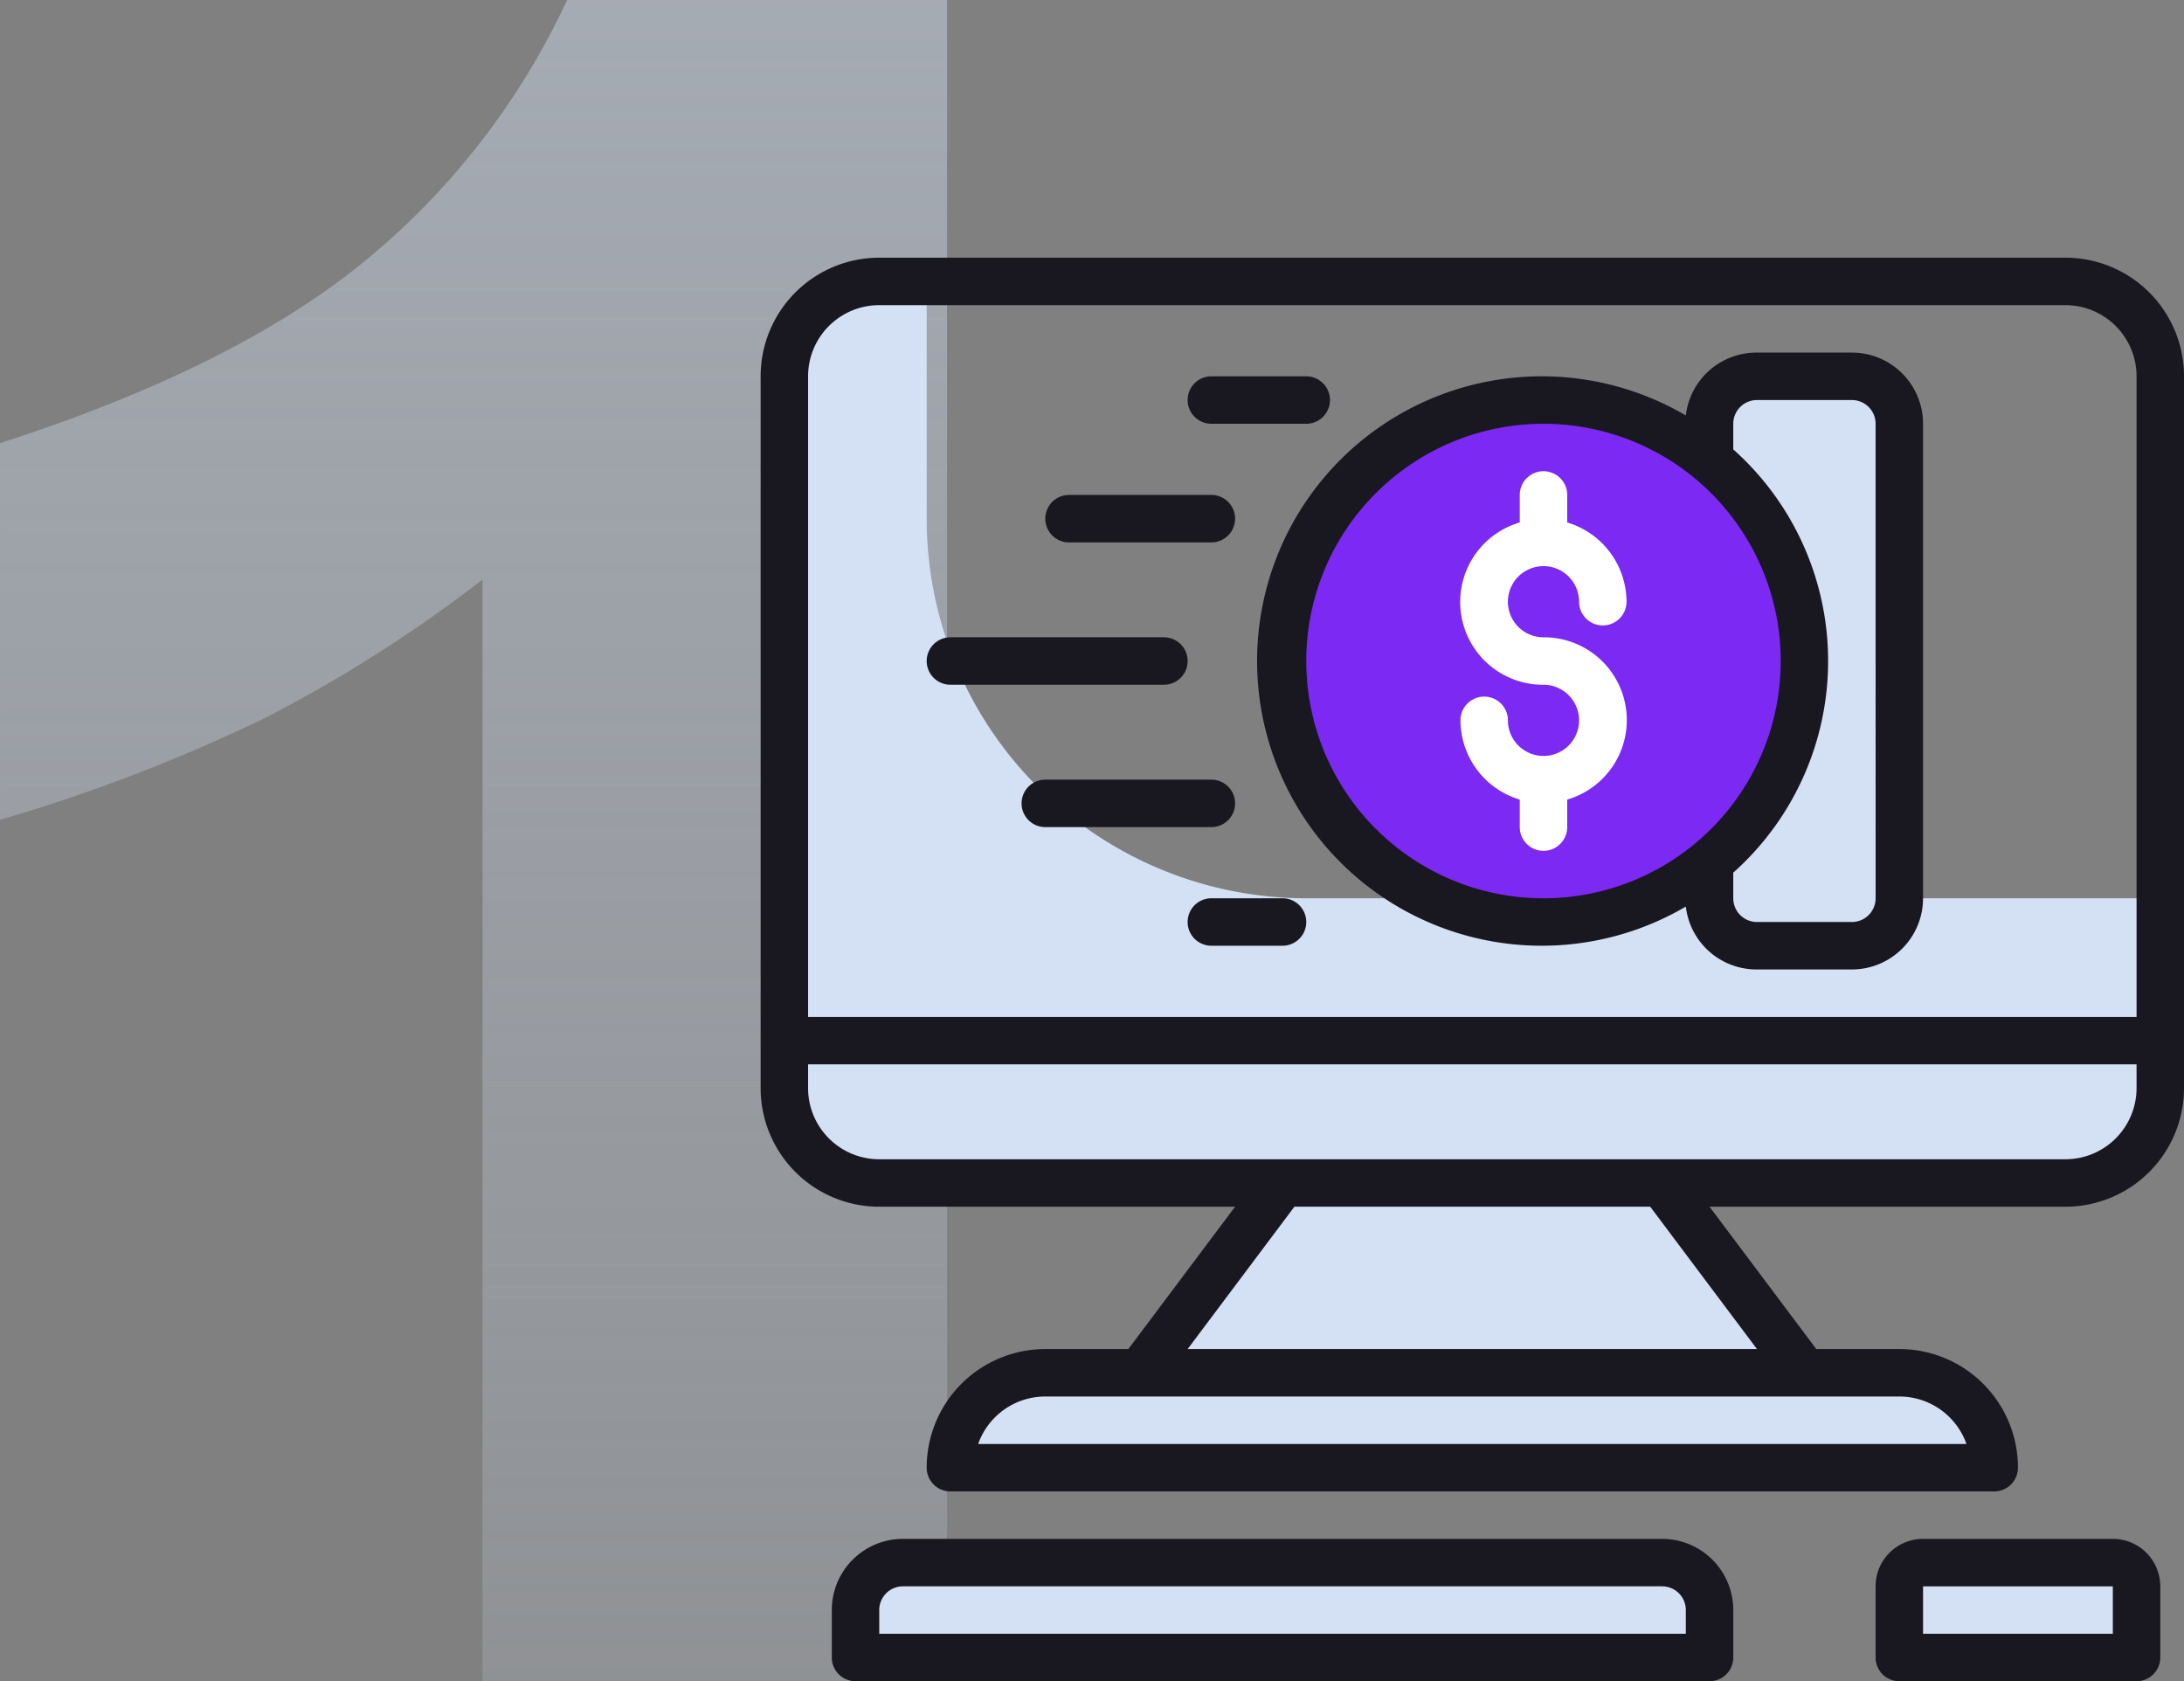 <svg xmlns="http://www.w3.org/2000/svg" xmlns:xlink="http://www.w3.org/1999/xlink" width="138.095" height="106.292" viewBox="0 0 138.095 106.292">
  <rect x="0" y="0" width="138.095" height="106.292" fill="#808080" stroke="none"/>
  <defs>
    <linearGradient id="linear-gradient" x1="0.5" x2="0.5" y2="1" gradientUnits="objectBoundingBox">
      <stop offset="0" stop-color="#d4e1f4" stop-opacity="0.443"/>
      <stop offset="1" stop-color="#d4e1f4" stop-opacity="0.184"/>
    </linearGradient>
  </defs>
  <g id="online-money" transform="translate(48.095 16.292)">
    <path id="Path_144" data-name="Path 144" d="M71.788-106.292V0H42.417V-69.649a89.287,89.287,0,0,1-13.794,8.769,107.752,107.752,0,0,1-16.717,6.416V-78.275q14.828-4.776,23.026-11.478a46.823,46.823,0,0,0,12.832-16.539Z" transform="translate(-60 90)" fill="url(#linear-gradient)"/>
    <path id="Path_106" data-name="Path 106" d="M17,23V8H14a6,6,0,0,0-6,6V56H95V47H41A24,24,0,0,1,17,23Zm0,0" transform="translate(-6.5 -6.5)" fill="#d4e1f4"/>
    <path id="Path_107" data-name="Path 107" d="M8,264H95v3a6,6,0,0,1-6,6H14a6,6,0,0,1-6-6Zm0,0" transform="translate(-6.5 -214.5)" fill="#d4e1f4"/>
    <path id="Path_108" data-name="Path 108" d="M323,40h6a3,3,0,0,1,3,3V73a3,3,0,0,1-3,3h-6a3,3,0,0,1-3-3V43A3,3,0,0,1,323,40Zm0,0" transform="translate(-260 -32.5)" fill="#d4e1f4"/>
    <path id="Path_109" data-name="Path 109" d="M170,324H128l9-12h24Zm0,0" transform="translate(-104 -253.5)" fill="#d4e1f4"/>
    <path id="Path_110" data-name="Path 110" d="M70,376h54a6,6,0,0,1,6,6H64A6,6,0,0,1,70,376Zm0,0" transform="translate(-52 -305.5)" fill="#d4e1f4"/>
    <path id="Path_111" data-name="Path 111" d="M35,440H83a3,3,0,0,1,3,3v3H32v-3A3,3,0,0,1,35,440Zm0,0" transform="translate(-26 -357.5)" fill="#d4e1f4"/>
    <path id="Path_112" data-name="Path 112" d="M385.5,440h12a1.5,1.5,0,0,1,1.5,1.5V446H384v-4.5A1.5,1.5,0,0,1,385.5,440Zm0,0" transform="translate(-312 -357.5)" fill="#d4e1f4"/>
    <path id="Path_113" data-name="Path 113" d="M209,64.5A16.5,16.5,0,1,1,192.5,48,16.5,16.5,0,0,1,209,64.5Zm0,0" transform="translate(-143 -39)" fill="#7d29f4"/>
    <path id="Path_114" data-name="Path 114" d="M224,84a12,12,0,1,1-12-12A12,12,0,0,1,224,84Zm0,0" transform="translate(-162.5 -58.5)" fill="#7d29f4"/>
    <g id="Group_62" data-name="Group 62">
      <path id="Path_115" data-name="Path 115" d="M82.5,0H7.5A7.5,7.5,0,0,0,0,7.5v45A7.5,7.5,0,0,0,7.5,60H30l-6.75,9H18a7.5,7.5,0,0,0-7.5,7.5A1.5,1.5,0,0,0,12,78H78a1.5,1.5,0,0,0,1.5-1.5A7.5,7.5,0,0,0,72,69H66.75L60,60H82.5A7.5,7.5,0,0,0,90,52.5V7.5A7.5,7.5,0,0,0,82.5,0ZM3,7.5A4.5,4.5,0,0,1,7.5,3h75A4.5,4.5,0,0,1,87,7.5V48H3ZM76.245,75H13.755A4.5,4.5,0,0,1,18,72H72A4.5,4.5,0,0,1,76.245,75ZM63,69H27l6.75-9h22.5ZM87,52.5A4.5,4.5,0,0,1,82.5,57H7.5A4.5,4.5,0,0,1,3,52.5V51H87Zm0,0" fill="#191720"/>
      <path id="Path_116" data-name="Path 116" d="M76.5,432h-48a4.5,4.5,0,0,0-4.5,4.5v3a1.5,1.5,0,0,0,1.5,1.5h54a1.5,1.5,0,0,0,1.5-1.5v-3A4.5,4.5,0,0,0,76.5,432Zm1.5,6H27v-1.5a1.5,1.5,0,0,1,1.5-1.5h48a1.5,1.5,0,0,1,1.5,1.5Zm0,0" transform="translate(-19.5 -351)" fill="#191720"/>
      <path id="Path_117" data-name="Path 117" d="M391,432H379a3,3,0,0,0-3,3v4.5a1.5,1.5,0,0,0,1.5,1.5h15a1.5,1.5,0,0,0,1.5-1.5V435A3,3,0,0,0,391,432Zm0,6H379v-3h12Zm0,0" transform="translate(-305.5 -351)" fill="#191720"/>
      <path id="Path_118" data-name="Path 118" d="M241.172,78a2.25,2.25,0,0,1,2.25,2.25,1.5,1.5,0,1,0,3,0,5.249,5.249,0,0,0-3.75-5.01V73.5a1.5,1.5,0,1,0-3,0v1.74a5.235,5.235,0,0,0,1.5,10.26,2.25,2.25,0,1,1-2.25,2.25,1.5,1.5,0,0,0-3,0,5.249,5.249,0,0,0,3.75,5.01V94.5a1.5,1.5,0,0,0,3,0V92.76a5.235,5.235,0,0,0-1.5-10.26,2.25,2.25,0,1,1,0-4.5Zm0,0" transform="translate(-191.672 -58.5)" fill="#fff"/>
      <path id="Path_119" data-name="Path 119" d="M72.5,129.5A1.5,1.5,0,0,0,71,128H57.5a1.5,1.5,0,1,0,0,3H71A1.5,1.5,0,0,0,72.5,129.5Zm0,0" transform="translate(-45.5 -104)" fill="#191720"/>
      <path id="Path_120" data-name="Path 120" d="M97.5,83h9a1.5,1.5,0,1,0,0-3h-9a1.5,1.5,0,1,0,0,3Zm0,0" transform="translate(-78 -65)" fill="#191720"/>
      <path id="Path_121" data-name="Path 121" d="M101.5,177.5A1.5,1.5,0,0,0,100,176H89.5a1.5,1.5,0,0,0,0,3H100A1.5,1.5,0,0,0,101.5,177.5Zm0,0" transform="translate(-71.5 -143)" fill="#191720"/>
      <path id="Path_122" data-name="Path 122" d="M150,216h-4.5a1.5,1.5,0,0,0,0,3H150a1.5,1.5,0,0,0,0-3Zm0,0" transform="translate(-117 -175.5)" fill="#191720"/>
      <path id="Path_123" data-name="Path 123" d="M145.5,43h6a1.5,1.5,0,0,0,0-3h-6a1.5,1.5,0,0,0,0,3Zm0,0" transform="translate(-117 -32.5)" fill="#191720"/>
      <path id="Path_124" data-name="Path 124" d="M205.027,32h-6a4.5,4.5,0,0,0-4.5,3.975,18,18,0,1,0,0,31.05,4.5,4.5,0,0,0,4.5,3.975h6a4.5,4.5,0,0,0,4.5-4.5v-30A4.5,4.5,0,0,0,205.027,32Zm-34.5,19.5a15,15,0,1,1,15,15A15,15,0,0,1,170.527,51.5Zm36,15a1.5,1.5,0,0,1-1.5,1.5h-6a1.5,1.5,0,0,1-1.5-1.5v-1.62a17.924,17.924,0,0,0,0-26.76V36.5a1.5,1.5,0,0,1,1.5-1.5h6a1.5,1.5,0,0,1,1.5,1.5Zm0,0" transform="translate(-136.027 -26)" fill="#191720"/>
    </g>
  </g>
</svg>
